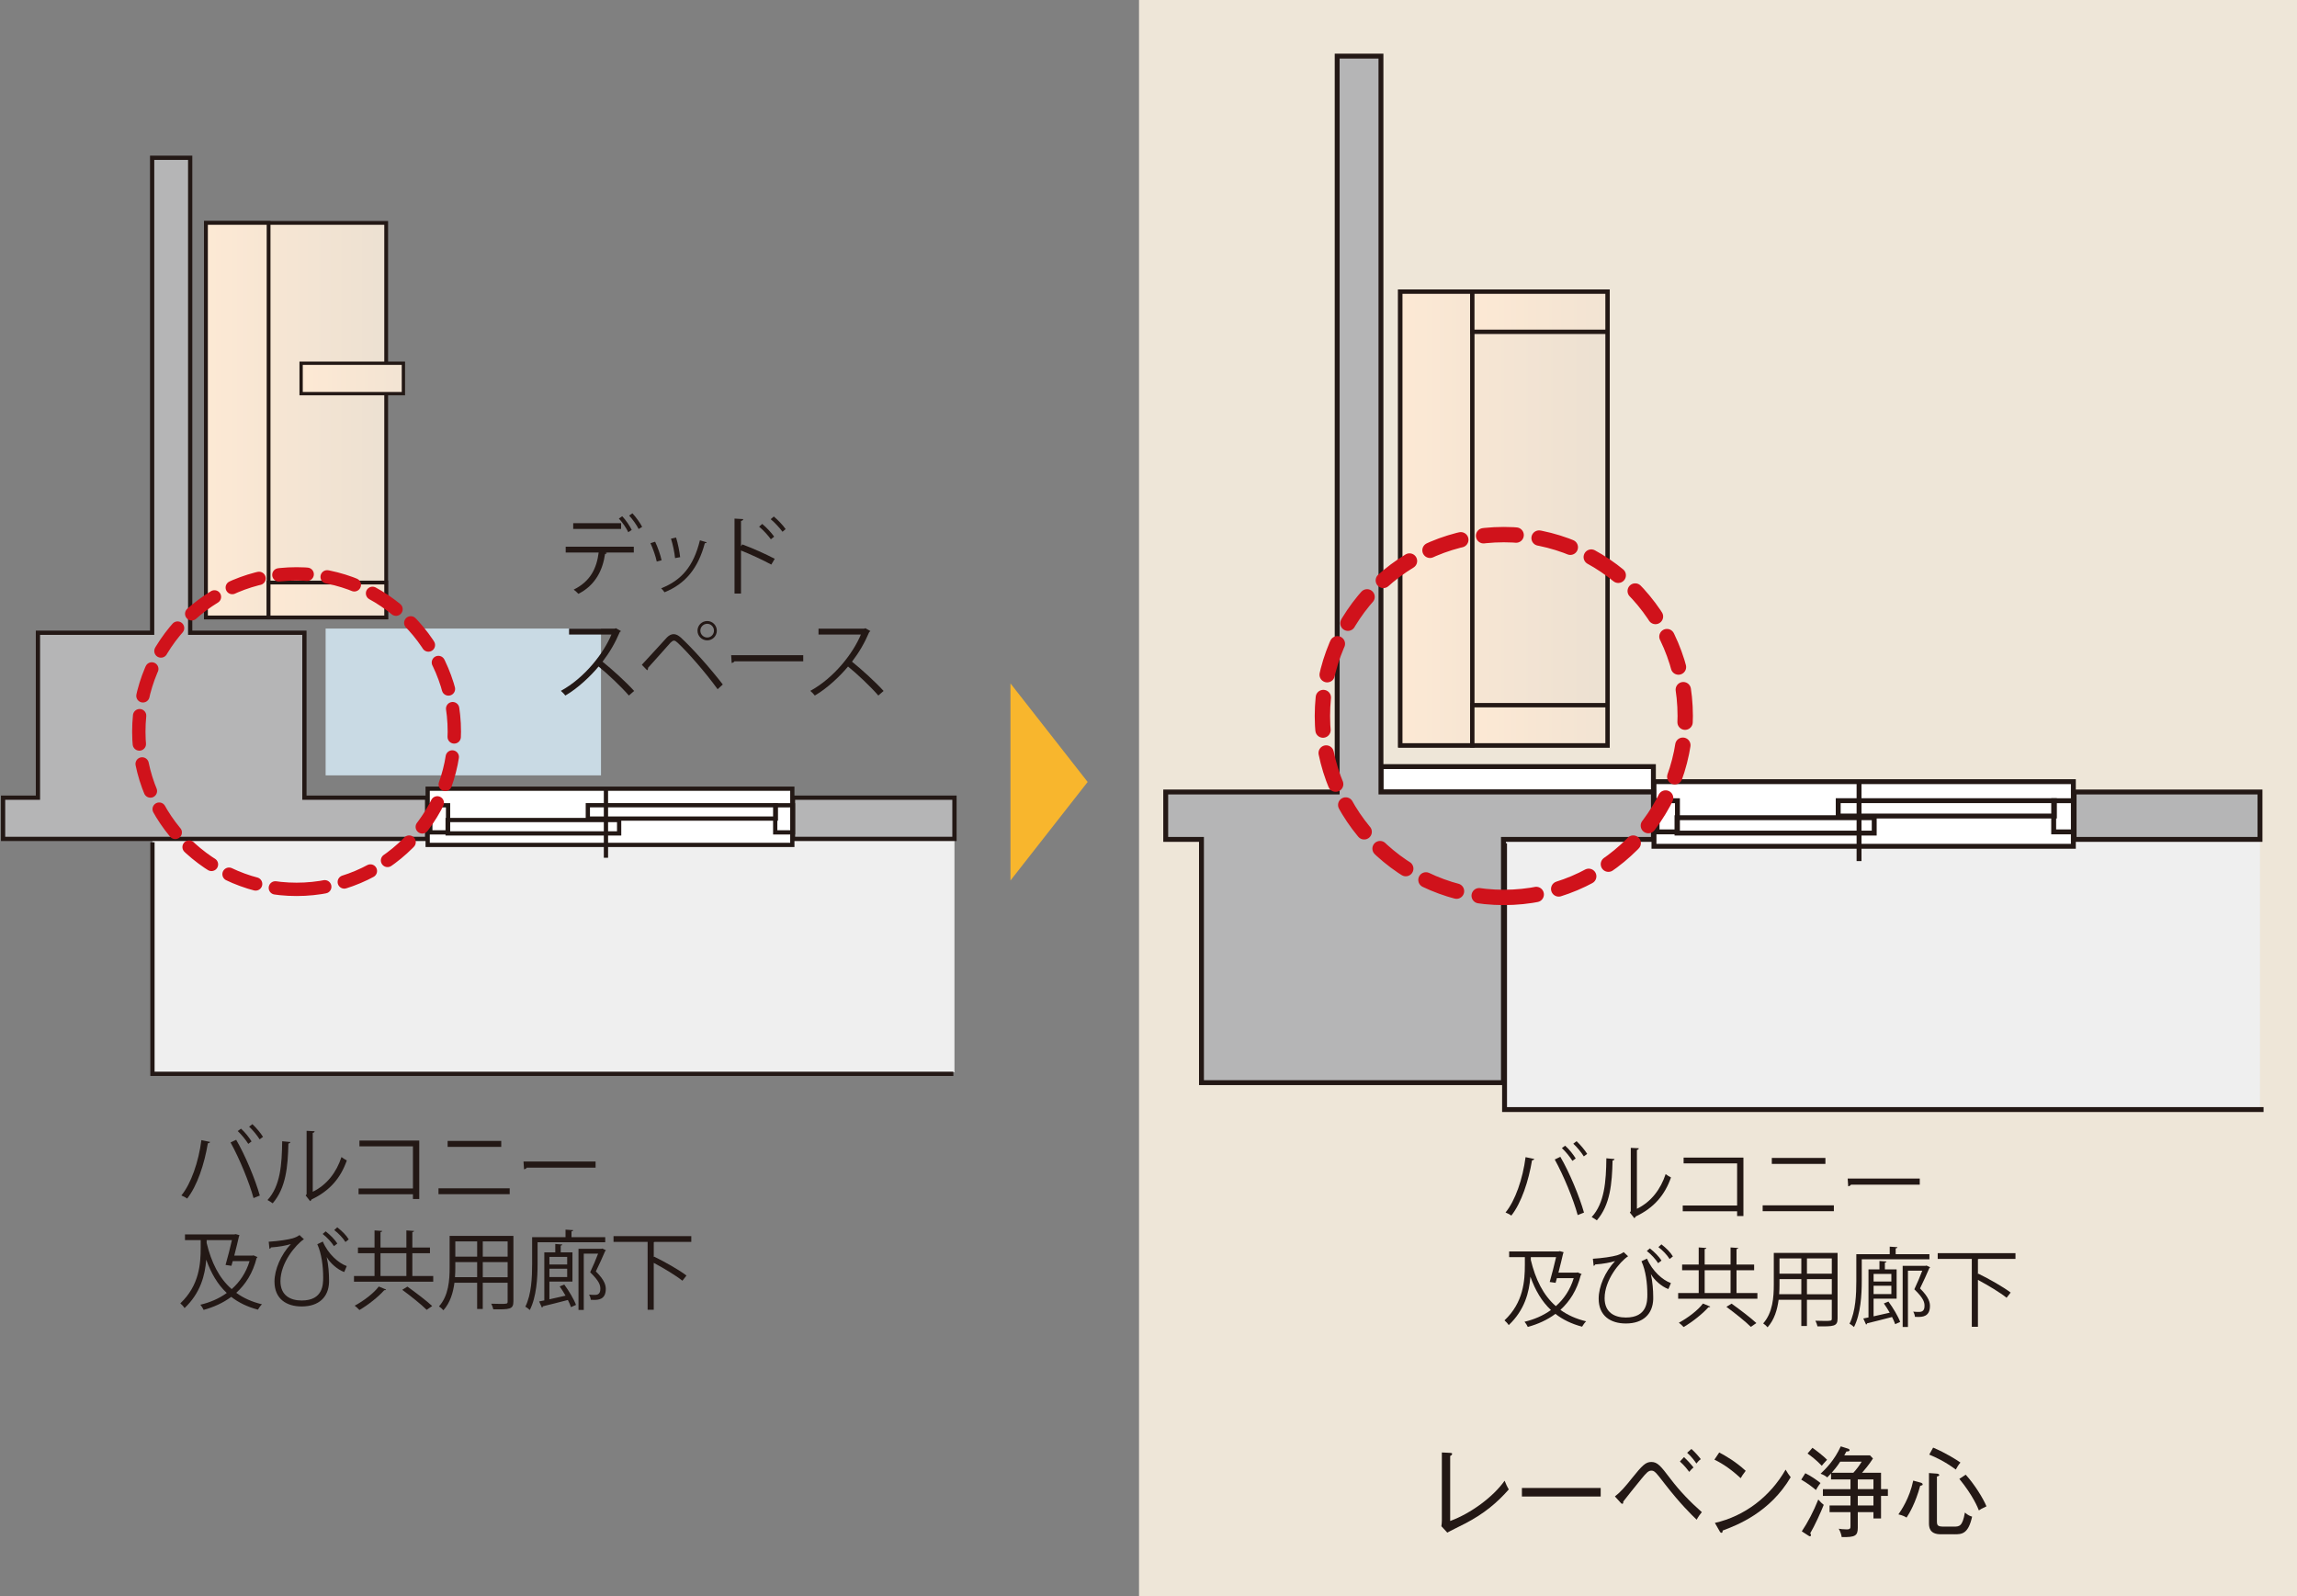<?xml version="1.0" encoding="UTF-8"?>
<svg id="_レイヤー_2" data-name="レイヤー 2" xmlns="http://www.w3.org/2000/svg" xmlns:xlink="http://www.w3.org/1999/xlink" viewBox="0 0 196.132 136.298">
  <rect x="0" y="0" width="196.132" height="136.298" fill="#808080" stroke="none"/>
  <defs>
    <linearGradient id="linear-gradient" x1="-7453.326" y1="-7730.283" x2="-7476.624" y2="-7730.283" gradientTransform="translate(11329.726 11734.114) scale(1.513)" gradientUnits="userSpaceOnUse">
      <stop offset=".19" stop-color="#ded9d0"/>
      <stop offset="1" stop-color="#fde9d4"/>
    </linearGradient>
    <linearGradient id="linear-gradient-2" x1="-7453.325" x2="-7476.624" xlink:href="#linear-gradient"/>
    <linearGradient id="linear-gradient-3" x1="-7454.213" y1="-7720.137" x2="-7477.511" y2="-7720.137" gradientTransform="translate(11336.417 11734.114) scale(1.513)" xlink:href="#linear-gradient"/>
    <linearGradient id="linear-gradient-4" x1="-7455.22" y1="-7707.259" x2="-7475.483" y2="-7707.259" gradientTransform="translate(11336.417 11695.707) scale(1.513)" xlink:href="#linear-gradient"/>
    <linearGradient id="linear-gradient-5" x1="-7468.985" y1="-7734.592" x2="-7495.778" y2="-7734.592" gradientTransform="translate(11460.359 11749.029) scale(1.513)" xlink:href="#linear-gradient"/>
    <linearGradient id="linear-gradient-6" x1="-7468.983" y1="-7734.592" x2="-7495.778" y2="-7734.592" gradientTransform="translate(11460.359 11749.029) scale(1.513)" xlink:href="#linear-gradient"/>
    <linearGradient id="linear-gradient-7" x1="-7469.342" y1="-7722.925" x2="-7496.134" y2="-7722.925" gradientTransform="translate(11467.046 11749.029) scale(1.513)" xlink:href="#linear-gradient"/>
    <linearGradient id="linear-gradient-8" x1="-7469.342" y1="-7720.88" x2="-7496.134" y2="-7720.88" gradientTransform="translate(11467.046 11710.623) scale(1.513)" xlink:href="#linear-gradient"/>
  </defs>
  <g id="_レイヤー_2-2" data-name="レイヤー 2">
    <g>
      <rect x="97.257" width="98.876" height="136.298" style="fill: #eee6d8;"/>
      <g>
        <rect y="11.165" width="81.231" height="84.099" style="fill: none;"/>
        <rect x="13.018" y="71.267" width="68.48" height="20.282" style="fill: #efefef;"/>
        <polygon points="25.992 68.109 25.992 54.026 16.239 54.026 16.239 13.472 12.991 13.472 12.991 54.026 3.24 54.026 3.24 68.109 .263 68.109 .263 71.629 36.47 71.629 36.47 68.109 25.992 68.109" style="fill: #b5b5b6; stroke: #231815; stroke-width: .363px;"/>
        <rect x="67.71" y="68.109" width="13.788" height="3.52" style="fill: #b5b5b6; stroke: #231815; stroke-width: .366px;"/>
        <rect x="36.517" y="67.342" width="31.136" height="4.799" style="fill: #fff; stroke: #231815; stroke-width: .363px;"/>
        <rect x="38.222" y="70.017" width="14.644" height="1.143" style="fill: none; stroke: #231815; stroke-width: .363px;"/>
        <rect x="50.193" y="68.753" width="16.054" height="1.141" style="fill: none; stroke: #231815; stroke-width: .363px;"/>
        <rect x="66.193" y="68.757" width="1.514" height="2.314" style="fill: none; stroke: #231815; stroke-width: .363px;"/>
        <rect x="36.743" y="68.757" width="1.515" height="2.314" style="fill: none; stroke: #231815; stroke-width: .363px;"/>
        <line x1="51.74" y1="73.238" x2="51.74" y2="67.327" style="fill: none; stroke: #231815; stroke-width: .363px;"/>
        <rect x="27.804" y="53.669" width="23.513" height="12.534" style="fill: #c9dae4;"/>
        <g>
          <path d="M54.117,47.175h-2.432l.125.036c-.007.045-.066.081-.147.089-.191,1.334-.796,2.66-2.277,3.405-.081-.096-.272-.266-.398-.361,1.452-.723,1.96-1.843,2.13-3.169h-2.815v-.494h5.815v.494ZM53.034,45.162h-4.09v-.493h4.09v.493ZM53.13,44.079c.302.317.641.818.811,1.164l-.295.199c-.155-.339-.508-.862-.803-1.164l.288-.199ZM53.999,43.828c.302.317.656.818.833,1.157l-.302.185c-.155-.324-.523-.848-.811-1.149l.28-.192Z" style="fill: #231815;"/>
          <path d="M55.938,46.253c.221.45.464,1.157.553,1.585l-.413.11c-.088-.428-.317-1.098-.538-1.569l.398-.126ZM60.338,46.304c-.015.066-.088.081-.155.074-.575,2.151-1.658,3.471-3.442,4.193-.059-.089-.191-.258-.287-.339,1.761-.693,2.771-1.901,3.309-4.098l.575.169ZM57.729,45.899c.155.494.295,1.201.346,1.673l-.435.081c-.044-.472-.184-1.149-.347-1.658l.435-.096Z" style="fill: #231815;"/>
          <path d="M65.858,48.206c-.751-.405-1.783-.884-2.587-1.201v3.678h-.553v-6.404l.745.044c-.007.081-.066.133-.192.155v2.166l.111-.162c.862.317,2.004.826,2.771,1.231l-.295.493ZM65.084,44.735c.339.279.781.744,1.017,1.083l-.28.229c-.221-.317-.671-.811-1.002-1.076l.265-.235ZM66.072,44.101c.346.287.789.751,1.01,1.075l-.266.229c-.228-.316-.678-.803-1.009-1.075l.265-.229Z" style="fill: #231815;"/>
          <path d="M53.019,53.881c-.015.037-.051.066-.096.081-.398.937-.87,1.747-1.474,2.535.803.642,2.012,1.739,2.698,2.499l-.45.391c-.648-.752-1.835-1.872-2.587-2.477-.648.788-1.769,1.864-2.837,2.477-.081-.111-.258-.295-.383-.398,2.042-1.12,3.655-3.213,4.319-4.812h-3.619v-.501h3.906l.096-.037.427.243Z" style="fill: #231815;"/>
          <path d="M54.803,56.762c.56-.59,1.725-1.887,2.145-2.336.192-.192.383-.28.575-.28.199,0,.398.103.597.28.951.869,2.484,2.571,3.597,4.017l-.442.405c-1.046-1.452-2.587-3.199-3.412-3.966-.125-.117-.221-.184-.317-.184s-.184.073-.302.184c-.346.376-1.422,1.614-1.916,2.146.007.015.007.036.007.051,0,.06-.03.118-.074.155l-.457-.472ZM60.389,53.026c.45,0,.818.368.818.825s-.368.825-.818.825c-.464,0-.833-.368-.833-.825,0-.472.383-.825.833-.825ZM60.964,53.851c0-.324-.258-.59-.575-.59-.324,0-.589.266-.589.59,0,.316.265.582.589.582.332,0,.575-.28.575-.582Z" style="fill: #231815;"/>
          <path d="M62.431,55.944h6.154v.523h-5.874c-.044.073-.14.125-.236.14l-.044-.663Z" style="fill: #231815;"/>
          <path d="M74.319,53.881c-.015.037-.051.066-.096.081-.398.937-.87,1.747-1.474,2.535.803.642,2.012,1.739,2.698,2.499l-.45.391c-.648-.752-1.835-1.872-2.587-2.477-.648.788-1.769,1.864-2.837,2.477-.081-.111-.258-.295-.383-.398,2.042-1.12,3.655-3.213,4.319-4.812h-3.619v-.501h3.906l.096-.037.427.243Z" style="fill: #231815;"/>
        </g>
        <g>
          <path d="M17.94,97.504c-.022.059-.081.104-.191.11-.295,1.77-.907,3.634-1.769,4.725-.132-.104-.332-.199-.494-.266.826-1.002,1.474-2.874,1.71-4.724l.744.154ZM21.647,102.295c-.346-1.29-1.201-3.383-1.96-4.747l.479-.229c.773,1.319,1.636,3.397,2.019,4.762l-.538.214ZM20.579,96.369c.339.302.7.759.899,1.091l-.28.206c-.207-.332-.59-.811-.899-1.091l.28-.206ZM21.551,95.985c.332.31.7.752.907,1.084l-.288.214c-.207-.332-.589-.804-.899-1.084l.28-.214Z" style="fill: #231815;"/>
          <path d="M24.794,97.511c-.007.066-.074.11-.169.125-.044,1.982-.207,3.788-1.342,5.107-.118-.089-.294-.199-.442-.28,1.098-1.193,1.23-3.036,1.253-5.019l.7.066ZM26.703,101.757c1.231-.598,2.027-1.674,2.454-2.963.111.096.332.221.457.287-.523,1.489-1.437,2.587-3.007,3.331-.022.06-.074.118-.125.147l-.383-.486.081-.11v-5.409l.686.036c-.007.066-.059.126-.162.141v5.026Z" style="fill: #231815;"/>
          <path d="M35.798,97.385v4.99h-.538v-.406h-4.643v-.493h4.643v-3.597h-4.569v-.494h5.107Z" style="fill: #231815;"/>
          <path d="M43.521,101.462v.501h-6.08v-.501h6.08ZM42.799,97.416v.508h-4.577v-.508h4.577Z" style="fill: #231815;"/>
          <path d="M44.701,99.176h6.154v.523h-5.874c-.044.073-.14.125-.236.14l-.044-.663Z" style="fill: #231815;"/>
          <path d="M21.647,107.187l.339.147c-.015.037-.044.066-.074.081-.324,1.283-.943,2.248-1.739,2.971.604.442,1.334.773,2.196.979-.118.104-.266.317-.347.457-.899-.235-1.651-.604-2.277-1.091-.693.517-1.503.878-2.358,1.113-.059-.133-.184-.332-.28-.442.811-.191,1.584-.516,2.255-1.002-.781-.729-1.334-1.681-1.747-2.83h-.007c-.103,1.312-.486,2.83-1.85,4.12-.073-.126-.25-.317-.361-.406,1.629-1.532,1.739-3.397,1.739-4.753v-.648h-1.341v-.486h4.223l.11-.022.317.088c-.007.045-.029.081-.044.118-.089.405-.244,1.024-.398,1.629h1.548l.096-.022ZM17.645,105.884v.243c.398,1.65,1.054,2.999,2.138,3.942.678-.597,1.223-1.386,1.525-2.388h-1.437l-.111.398-.501-.074c.184-.648.405-1.503.545-2.122h-2.16Z" style="fill: #231815;"/>
          <path d="M22.944,106.023c.833-.052,1.666-.177,2.063-.295.251-.081.398-.154.568-.272l.375.354c-.7.465-2.004,2.012-2.004,3.582,0,1.23.862,1.65,1.813,1.65,1.835,0,1.835-1.385,1.835-1.982,0-.929-.132-2.026-.501-2.822l.472-.229c.45,1.068,1.341,1.843,2.042,2.093l-.214.509c-.589-.206-1.238-.804-1.489-1.268h-.007c.147.663.199,1.386.199,1.938v.206c-.044,1.245-.848,2.063-2.336,2.063-1.29,0-2.322-.634-2.322-2.122,0-1.018.538-2.292,1.4-3.206-.383.118-1.002.243-1.695.287-.022.059-.066.11-.133.118l-.066-.604ZM28.516,106.399c-.207-.324-.582-.744-.965-1.039l.258-.222c.405.317.781.7.995,1.039l-.288.222ZM29.497,106.046c-.221-.354-.583-.729-.958-1.018l.258-.235c.413.324.766.67.98,1.031l-.28.222Z" style="fill: #231815;"/>
          <path d="M35.208,108.949h1.784v.486h-6.766v-.486h1.754v-1.945h-1.415v-.486h1.415v-1.46l.656.045c-.007.044-.044.081-.147.096v1.319h2.211v-1.46l.656.045c-.007.044-.044.081-.147.096v1.319h1.504v.486h-1.504v1.945ZM32.968,110.106c-.022.044-.081.066-.162.059-.486.553-1.356,1.246-2.115,1.688-.103-.118-.288-.28-.405-.369.759-.405,1.628-1.062,2.056-1.636l.626.258ZM32.489,107.004v1.945h2.211v-1.945h-2.211ZM36.432,111.838c-.45-.449-1.371-1.187-2.086-1.709l.442-.273c.7.502,1.636,1.209,2.115,1.658l-.472.324Z" style="fill: #231815;"/>
          <path d="M43.838,105.522v5.601c0,.679-.324.686-1.717.671-.022-.125-.104-.347-.177-.479.273.007.538.015.752.015.612,0,.648,0,.648-.207v-1.599h-2.123v2.24h-.479v-2.24h-1.938c-.11.84-.361,1.702-.943,2.351-.074-.096-.265-.265-.375-.331.825-.929.906-2.256.906-3.31v-2.712h5.446ZM38.878,108.234c0,.258-.007.53-.029.818h1.894v-1.29h-1.865v.472ZM40.743,105.994h-1.865v1.305h1.865v-1.305ZM43.345,107.299v-1.305h-2.123v1.305h2.123ZM41.222,109.052h2.123v-1.29h-2.123v1.29Z" style="fill: #231815;"/>
          <path d="M51.68,106.067h-5.778v1.872c0,1.143-.088,2.793-.664,3.914-.081-.081-.28-.236-.383-.28.53-1.062.582-2.55.582-3.634v-2.307h2.852v-.642l.656.045c-.007.052-.044.088-.147.103v.494h2.881v.435ZM46.912,110.939c.427-.089.899-.199,1.378-.31-.155-.272-.332-.553-.501-.789l.391-.162c.398.538.833,1.275,1.002,1.739l-.428.192c-.059-.178-.147-.384-.265-.612-.796.206-1.599.413-2.13.538-.007.059-.044.096-.088.11l-.236-.523c.132-.029.28-.059.442-.088v-4.105h.936v-.715l.604.045c-.007.044-.052.081-.14.096v.574h1.002v2.499h-1.968v1.511ZM48.43,107.32h-1.518v.648h1.518v-.648ZM46.912,109.038h1.518v-.708h-1.518v.708ZM51.437,106.605l.302.147c-.007.029-.037.06-.066.066-.213.501-.494,1.128-.796,1.739.796.781.848,1.238.848,1.504,0,.929-.686.929-1.017.929-.088,0-.177,0-.265-.008-.007-.125-.066-.316-.147-.442.206.022.405.022.531.022.398,0,.435-.324.435-.523,0-.295-.081-.648-.87-1.407.265-.568.501-1.121.678-1.593h-1.224v4.806h-.45v-5.218h1.946l.096-.022Z" style="fill: #231815;"/>
          <path d="M59.028,106.038h-3.125l-.081.022v1.282l.037-.044c.936.457,2.145,1.142,2.756,1.613l-.347.442c-.53-.428-1.562-1.054-2.447-1.525v4.002h-.523v-5.793h-2.911v-.494h6.64v.494Z" style="fill: #231815;"/>
        </g>
        <polyline points="13.018 71.915 13.018 91.687 81.403 91.687" style="fill: none; stroke: #231815; stroke-width: .363px;"/>
        <rect x="17.586" y="19.032" width="15.389" height="33.688" style="fill: url(#linear-gradient); stroke: #231815; stroke-width: .324px;"/>
        <rect x="17.586" y="19.032" width="5.348" height="33.688" style="fill: url(#linear-gradient-2); stroke: #231815; stroke-width: .324px;"/>
        <rect x="22.933" y="49.739" width="10.042" height="2.98" style="fill: url(#linear-gradient-3); stroke: #231815; stroke-width: .324px;"/>
        <rect x="25.711" y="31.013" width="8.734" height="2.597" style="fill: url(#linear-gradient-4); stroke: #231815; stroke-width: .282px;"/>
        <path d="M25.321,75.936c7.439,0,13.473-6.03,13.473-13.466,0-7.441-6.034-13.471-13.473-13.471-7.44,0-13.468,6.03-13.468,13.471,0,7.437,6.029,13.466,13.468,13.466Z" style="fill: none; stroke: #d0121b; stroke-dasharray: 2.422 1.719; stroke-linecap: round; stroke-linejoin: round; stroke-width: 1.139px;"/>
      </g>
      <g>
        <rect x="99.675" y="2.138" width="93.42" height="96.713" style="fill: none;"/>
        <rect x="117.915" y="65.455" width="23.263" height="2.168" style="fill: #fff; stroke: #231815; stroke-width: .418px;"/>
        <rect x="128.468" y="71.255" width="64.504" height="23.325" style="fill: #efefef;"/>
        <rect x="121.988" y="69.383" width="20.362" height="4.052" style="fill: none;"/>
        <rect x="141.226" y="66.741" width="35.81" height="5.519" style="fill: #fff; stroke: #231815; stroke-width: .418px;"/>
        <rect x="143.192" y="69.818" width="16.841" height="1.315" style="fill: none; stroke: #231815; stroke-width: .418px;"/>
        <rect x="156.958" y="68.364" width="18.46" height="1.312" style="fill: none; stroke: #231815; stroke-width: .418px;"/>
        <rect x="175.356" y="68.368" width="1.744" height="2.661" style="fill: none; stroke: #231815; stroke-width: .418px;"/>
        <rect x="141.49" y="68.368" width="1.741" height="2.661" style="fill: none; stroke: #231815; stroke-width: .418px;"/>
        <line x1="158.737" y1="73.522" x2="158.737" y2="66.724" style="fill: none; stroke: #231815; stroke-width: .418px;"/>
        <rect x="119.565" y="24.9" width="17.698" height="38.743" style="fill: url(#linear-gradient-5); stroke: #231815; stroke-width: .373px;"/>
        <rect x="119.565" y="24.9" width="6.15" height="38.743" style="fill: url(#linear-gradient-6); stroke: #231815; stroke-width: .373px;"/>
        <rect x="125.714" y="60.211" width="11.548" height="3.432" style="fill: url(#linear-gradient-7); stroke: #231815; stroke-width: .373px;"/>
        <rect x="125.714" y="24.9" width="11.548" height="3.432" style="fill: url(#linear-gradient-8); stroke: #231815; stroke-width: .373px;"/>
        <g>
          <path d="M131.006,98.958c-.022.059-.081.104-.191.11-.295,1.77-.907,3.634-1.769,4.725-.132-.104-.332-.199-.494-.266.826-1.002,1.474-2.874,1.71-4.724l.744.154ZM134.713,103.749c-.346-1.29-1.201-3.383-1.96-4.747l.479-.229c.773,1.319,1.636,3.398,2.019,4.762l-.538.214ZM133.644,97.823c.339.302.7.759.899,1.091l-.28.206c-.207-.332-.59-.811-.899-1.091l.28-.206ZM134.617,97.439c.332.31.7.752.907,1.084l-.288.214c-.207-.332-.589-.804-.899-1.084l.28-.214Z" style="fill: #231815;"/>
          <path d="M137.86,98.966c-.007.066-.074.11-.169.125-.044,1.982-.207,3.788-1.342,5.107-.118-.089-.294-.199-.442-.28,1.098-1.193,1.231-3.036,1.253-5.019l.7.066ZM139.769,103.211c1.231-.598,2.027-1.674,2.454-2.963.111.096.332.221.457.287-.523,1.489-1.437,2.587-3.007,3.331-.022.06-.074.118-.125.147l-.383-.486.081-.11v-5.409l.686.036c-.007.066-.059.126-.162.141v5.026Z" style="fill: #231815;"/>
          <path d="M148.864,98.84v4.99h-.538v-.406h-4.643v-.493h4.643v-3.597h-4.569v-.494h5.107Z" style="fill: #231815;"/>
          <path d="M156.587,102.916v.501h-6.08v-.501h6.08ZM155.865,98.869v.509h-4.577v-.509h4.577Z" style="fill: #231815;"/>
          <path d="M157.767,100.631h6.154v.523h-5.874c-.044.074-.14.125-.236.14l-.044-.663Z" style="fill: #231815;"/>
          <path d="M134.713,108.641l.339.147c-.015.037-.044.066-.074.081-.324,1.283-.943,2.248-1.739,2.971.604.442,1.334.773,2.196.979-.118.104-.266.317-.347.457-.899-.235-1.651-.604-2.277-1.091-.693.517-1.503.878-2.358,1.113-.059-.133-.184-.332-.28-.442.811-.191,1.584-.516,2.255-1.002-.781-.729-1.334-1.681-1.747-2.83h-.007c-.103,1.312-.486,2.83-1.85,4.12-.074-.126-.251-.317-.361-.406,1.629-1.532,1.739-3.397,1.739-4.753v-.648h-1.341v-.486h4.223l.11-.022.317.088c-.007.045-.029.081-.044.118-.089.405-.244,1.024-.398,1.629h1.547l.096-.022ZM130.711,107.338v.243c.398,1.65,1.054,2.999,2.137,3.942.678-.597,1.223-1.386,1.525-2.388h-1.437l-.111.398-.501-.074c.184-.648.405-1.503.545-2.122h-2.159Z" style="fill: #231815;"/>
          <path d="M136.01,107.477c.833-.052,1.666-.177,2.063-.295.251-.081.398-.154.568-.272l.375.354c-.7.465-2.004,2.012-2.004,3.582,0,1.23.862,1.65,1.813,1.65,1.835,0,1.835-1.385,1.835-1.982,0-.929-.132-2.026-.501-2.822l.472-.229c.45,1.068,1.341,1.843,2.042,2.093l-.214.509c-.589-.206-1.238-.804-1.489-1.268h-.007c.147.663.199,1.386.199,1.938v.206c-.044,1.245-.848,2.063-2.336,2.063-1.29,0-2.322-.634-2.322-2.122,0-1.018.538-2.292,1.4-3.206-.383.118-1.002.243-1.695.287-.022.059-.066.11-.133.118l-.066-.604ZM141.582,107.853c-.207-.324-.582-.744-.965-1.039l.258-.222c.405.317.781.7.995,1.039l-.288.222ZM142.562,107.5c-.221-.354-.582-.73-.958-1.018l.258-.235c.413.324.766.67.98,1.031l-.28.222Z" style="fill: #231815;"/>
          <path d="M148.274,110.403h1.784v.486h-6.766v-.486h1.754v-1.945h-1.415v-.486h1.415v-1.46l.656.045c-.007.044-.044.081-.147.096v1.319h2.211v-1.46l.656.045c-.007.044-.044.081-.147.096v1.319h1.504v.486h-1.504v1.945ZM146.034,111.56c-.022.044-.081.066-.162.059-.486.553-1.356,1.246-2.115,1.688-.103-.118-.288-.28-.405-.369.759-.405,1.629-1.062,2.056-1.636l.626.258ZM145.555,108.458v1.945h2.211v-1.945h-2.211ZM149.498,113.292c-.45-.449-1.371-1.187-2.086-1.709l.442-.273c.7.502,1.636,1.209,2.115,1.658l-.472.324Z" style="fill: #231815;"/>
          <path d="M156.904,106.976v5.601c0,.679-.324.686-1.717.671-.022-.125-.104-.346-.177-.479.273.007.538.015.752.015.612,0,.648,0,.648-.207v-1.599h-2.123v2.24h-.479v-2.24h-1.938c-.11.84-.361,1.702-.943,2.351-.074-.096-.265-.265-.375-.331.825-.929.906-2.256.906-3.31v-2.712h5.446ZM151.944,109.688c0,.258-.007.53-.029.818h1.894v-1.29h-1.865v.472ZM153.809,107.448h-1.865v1.305h1.865v-1.305ZM156.411,108.753v-1.305h-2.123v1.305h2.123ZM154.288,110.507h2.123v-1.29h-2.123v1.29Z" style="fill: #231815;"/>
          <path d="M164.746,107.521h-5.778v1.872c0,1.143-.088,2.793-.663,3.914-.082-.081-.28-.236-.383-.28.53-1.062.582-2.55.582-3.634v-2.307h2.852v-.642l.656.045c-.007.052-.044.088-.147.103v.494h2.881v.435ZM159.978,112.393c.427-.089.899-.199,1.378-.31-.155-.272-.332-.553-.501-.789l.391-.162c.398.538.833,1.275,1.002,1.739l-.428.192c-.059-.178-.147-.384-.265-.612-.796.206-1.6.413-2.13.538-.007.059-.044.096-.088.11l-.236-.523c.132-.029.28-.059.442-.088v-4.105h.936v-.715l.604.044c-.007.045-.052.082-.14.097v.574h1.002v2.499h-1.968v1.511ZM161.496,108.774h-1.518v.648h1.518v-.648ZM159.978,110.492h1.518v-.708h-1.518v.708ZM164.503,108.059l.302.147c-.007.029-.037.06-.066.066-.213.501-.494,1.128-.796,1.739.796.781.848,1.238.848,1.504,0,.929-.686.929-1.017.929-.088,0-.177,0-.265-.008-.007-.125-.066-.316-.147-.442.206.022.405.022.531.022.398,0,.435-.324.435-.523,0-.295-.081-.648-.87-1.407.265-.568.501-1.121.678-1.593h-1.224v4.806h-.45v-5.218h1.946l.096-.022Z" style="fill: #231815;"/>
          <path d="M172.094,107.492h-3.125l-.081.022v1.282l.037-.044c.936.457,2.145,1.142,2.756,1.613l-.346.442c-.531-.428-1.562-1.054-2.447-1.525v4.002h-.523v-5.793h-2.911v-.494h6.64v.494Z" style="fill: #231815;"/>
        </g>
        <polyline points="128.468 72 128.468 94.738 193.276 94.738" style="fill: none; stroke: #231815; stroke-width: .418px;"/>
        <polygon points="129.125 67.623 117.915 67.623 117.915 4.791 114.176 4.791 114.176 67.623 102.966 67.623 99.536 67.623 99.536 71.671 102.589 71.671 102.589 92.44 128.373 92.44 128.373 71.671 141.178 71.671 141.178 67.623 129.125 67.623" style="fill: #b5b5b6; stroke: #231815; stroke-width: .418px;"/>
        <path d="M128.404,76.625c8.556,0,15.491-6.932,15.491-15.489,0-8.554-6.936-15.489-15.491-15.489-8.557,0-15.489,6.934-15.489,15.489,0,8.557,6.932,15.489,15.489,15.489Z" style="fill: none; stroke: #d0121b; stroke-dasharray: 2.785 1.976; stroke-linecap: round; stroke-linejoin: round; stroke-width: 1.31px;"/>
        <rect x="177.1" y="67.623" width="15.872" height="4.048" style="fill: #b5b5b6; stroke: #231815; stroke-width: .418px;"/>
      </g>
      <polygon points="92.871 66.767 86.281 58.353 86.281 63.285 86.281 70.248 86.281 75.18 92.871 66.767" style="fill: #f8b62d;"/>
      <g>
        <path d="M125.09,130.09c-.237.125-1.304.646-1.51.771l-.506-.547c.024-.107.04-.372.04-.488v-5.809l.711.033c.111.009.166.017.166.083,0,.107-.111.157-.166.183v5.551c1.787-.654,3.691-2.079,4.647-3.438.174.415.19.456.356.746-.988,1.118-2.079,2.055-3.739,2.916Z" style="fill: #231815;"/>
        <path d="M129.95,127.778v-.729h6.727v.729h-6.727Z" style="fill: #231815;"/>
        <path d="M144.872,129.759c-.482-.464-1.399-1.358-2.695-3.024-.814-1.052-.901-1.168-1.186-1.168-.245,0-.435.216-.846.713-.427.521-1.344,1.665-1.542,1.93.008.083.008.191-.095.191-.04,0-.071-.033-.119-.083l-.498-.547c.506-.39.901-.862,1.423-1.517.925-1.151,1.201-1.425,1.691-1.425.521,0,.798.34,1.62,1.425.798,1.053,1.708,1.997,2.688,2.858-.126.149-.316.406-.442.646ZM144.239,125.674c-.079-.107-.411-.547-.798-.887l.348-.372c.221.198.601.596.814.886-.174.125-.308.307-.363.373ZM144.848,124.962c-.126-.191-.403-.58-.791-.92l.364-.323c.269.224.617.621.806.87-.158.107-.261.224-.379.373Z" style="fill: #231815;"/>
        <path d="M148.632,126.213c-1.106-1.027-1.928-1.426-2.245-1.583l.411-.613c.593.315,1.399.779,2.26,1.566-.229.29-.363.514-.427.63ZM147.091,130.686c-.008.142-.024.19-.111.19-.055,0-.103-.058-.126-.099l-.427-.746c2.521-.571,4.703-2.221,6.039-4.549.158.273.269.439.435.646-1.771,2.999-4.521,4.076-5.81,4.557Z" style="fill: #231815;"/>
        <path d="M155.058,127.223c-.308-.257-.711-.572-1.257-.887l.348-.547c.514.257.94.555,1.296.837-.071.091-.221.29-.387.597ZM154.568,130.919c.031.041.063.083.063.149,0,.049-.016.107-.079.107-.047,0-.079-.017-.126-.05l-.577-.373c.49-.729,1.02-1.731,1.407-2.718.134.166.34.365.466.456-.229.588-.791,1.822-1.154,2.428ZM155.556,125.152c-.498-.522-.957-.862-1.217-1.044l.419-.489c.277.19.964.721,1.249,1.02-.206.207-.419.472-.451.514ZM160.614,127.728v1.923h-.648v-.539h-1.336v1.317c0,.696-.213.837-1.375.812-.023-.207-.134-.514-.253-.713.15.025.379.058.688.058.316,0,.316-.115.316-.314v-1.16h-1.786v-.571h1.786v-.812h-2.355v-.58h2.355v-.828h-1.66v-.514c-.174.19-.245.257-.324.34-.166-.133-.3-.216-.569-.315.443-.422,1.162-1.118,1.723-2.336l.601.19c.103.033.15.074.15.133,0,.107-.15.115-.269.115-.103.183-.126.232-.182.332h2.198l.253.265c-.34.539-.775,1.044-.933,1.219h1.621v1.399h.585v.58h-.585ZM157.128,124.803c-.308.473-.545.737-.727.945h1.85c.292-.323.474-.556.711-.945h-1.834ZM159.966,126.32h-1.336v.828h1.336v-.828ZM159.966,127.728h-1.336v.812h1.336v-.812Z" style="fill: #231815;"/>
        <path d="M163.956,126.867c-.387,1.441-.925,2.361-1.162,2.709-.119-.074-.3-.182-.696-.273.229-.331.949-1.367,1.265-2.883l.64.174c.079.024.166.066.166.149,0,.066-.04.083-.213.124ZM166.857,131.002h-1.146c-1.004,0-1.004-.663-1.004-.986v-4.242l.68.05c.111.008.198.058.198.116,0,.091-.126.115-.198.132v3.828c0,.356.079.447.585.447h.846c.474,0,.751,0,.957-1.201.269.24.466.307.616.349-.332,1.508-.893,1.508-1.533,1.508ZM166.999,125.475c-.988-.722-1.699-1.036-2.268-1.276l.332-.597c1.099.464,2.016,1.053,2.332,1.276-.158.182-.292.397-.396.597ZM168.968,128.964c-.079-.208-.49-1.252-1.667-2.693l.545-.356c.759.837,1.486,2.014,1.771,2.701-.403.183-.553.282-.648.349Z" style="fill: #231815;"/>
      </g>
    </g>
  </g>
</svg>